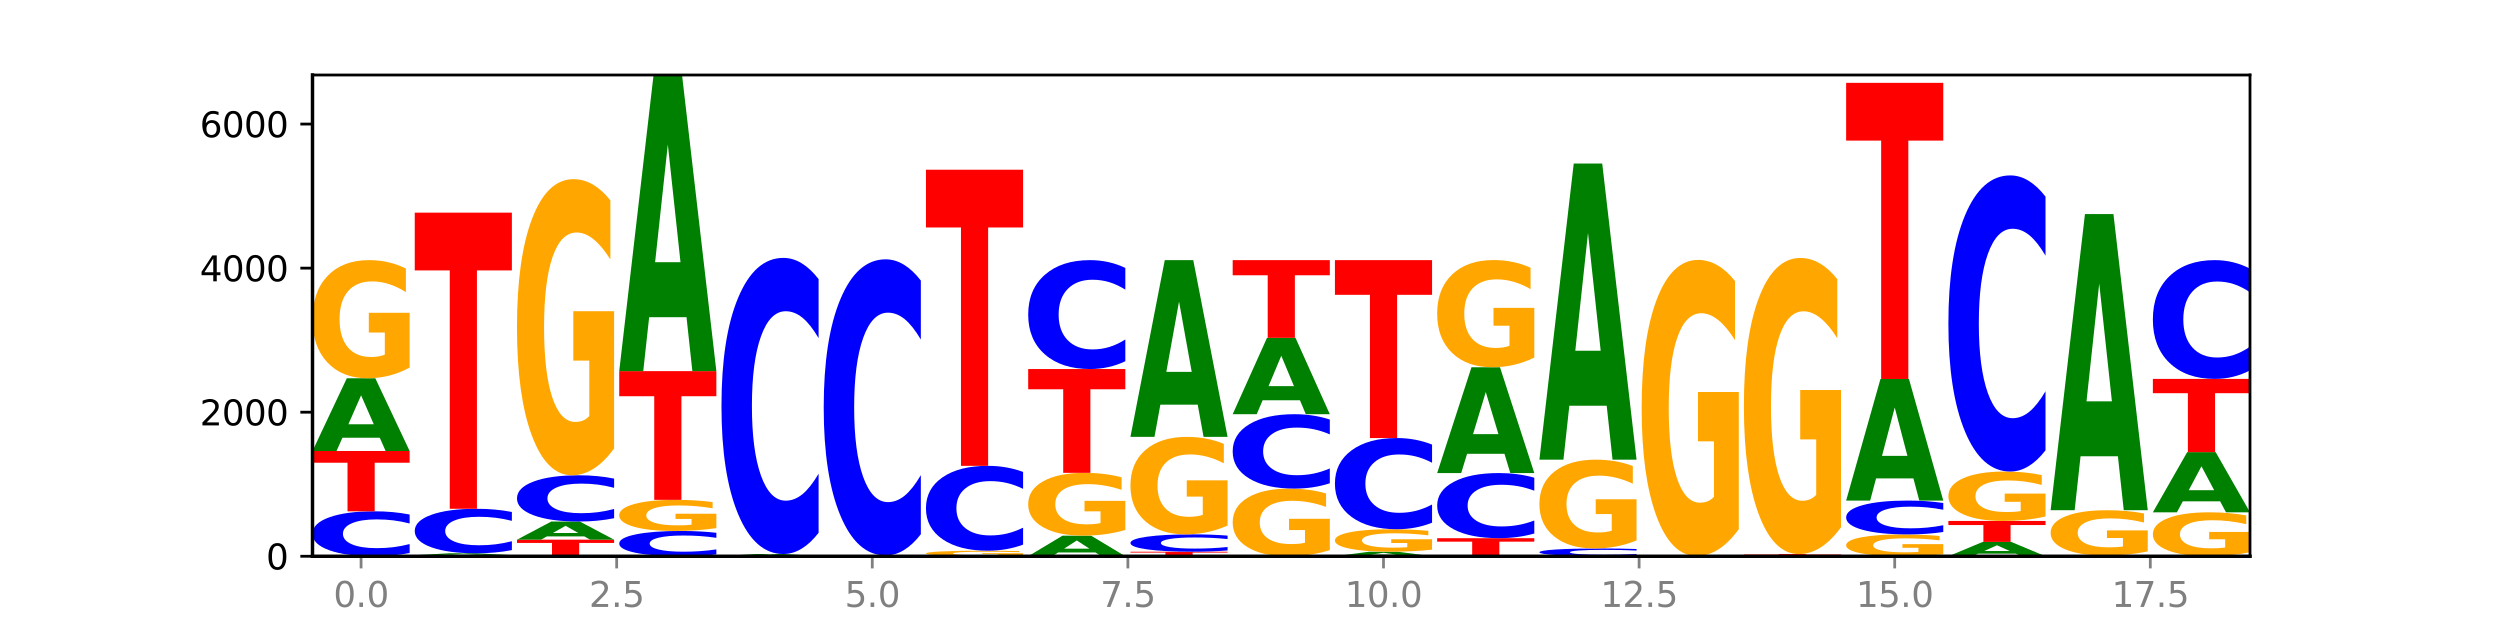 <?xml version="1.0" encoding="utf-8" standalone="no"?>
<!DOCTYPE svg PUBLIC "-//W3C//DTD SVG 1.1//EN"
  "http://www.w3.org/Graphics/SVG/1.1/DTD/svg11.dtd">
<svg xmlns:xlink="http://www.w3.org/1999/xlink" width="720pt" height="180pt" viewBox="0 0 720 180" xmlns="http://www.w3.org/2000/svg" version="1.1">
 <defs>
  <style type="text/css">*{stroke-linejoin: round; stroke-linecap: butt}</style>
 </defs>
 <g id="figure_1">
  <g id="patch_1">
   <path d="M 0 180 
L 720 180 
L 720 0 
L 0 0 
z
" style="fill: #ffffff"/>
  </g>
  <g id="axes_1">
   <g id="patch_2">
    <path d="M 90 160.2 
L 648 160.2 
L 648 21.6 
L 90 21.6 
z
" style="fill: #ffffff"/>
   </g>
   <g id="line2d_1">
    <path d="M 90 160.2 
L 648 160.2 
" clip-path="url(#p03565a5189)" style="fill: none; stroke: #000000; stroke-width: 0.5; stroke-linecap: square"/>
   </g>
   <g id="patch_3">
    <path d="M 117.974 159.272 
Q 115.634 159.732 113.103 159.965 
Q 110.573 160.2 107.817 160.2 
Q 99.599 160.2 94.8 158.457 
Q 90 156.713 90 153.731 
Q 90 150.739 94.8 148.998 
Q 99.599 147.255 107.817 147.255 
Q 110.573 147.255 113.103 147.49 
Q 115.634 147.723 117.974 148.183 
L 117.974 150.763 
Q 115.613 150.154 113.322 149.87 
Q 111.031 149.587 108.501 149.587 
Q 103.962 149.587 101.361 150.691 
Q 98.768 151.793 98.768 153.731 
Q 98.768 155.662 101.361 156.767 
Q 103.962 157.868 108.501 157.868 
Q 111.031 157.868 113.322 157.585 
Q 115.613 157.299 117.974 156.689 
L 117.974 159.272 
z
" clip-path="url(#p03565a5189)" style="fill: #0000ff"/>
   </g>
   <g id="patch_4">
    <path d="M 90 129.891 
L 117.974 129.891 
L 117.974 133.277 
L 107.91 133.277 
L 107.91 147.255 
L 100.084 147.255 
L 100.084 133.277 
L 90 133.277 
L 90 129.891 
z
" clip-path="url(#p03565a5189)" style="fill: #ff0000"/>
   </g>
   <g id="patch_5">
    <path d="M 109.377 126.074 
L 98.619 126.074 
L 96.92 129.891 
L 90 129.891 
L 99.883 108.938 
L 108.09 108.938 
L 117.974 129.891 
L 111.059 129.891 
L 109.377 126.074 
z
M 100.335 122.185 
L 107.644 122.185 
L 103.995 113.851 
L 100.335 122.185 
z
" clip-path="url(#p03565a5189)" style="fill: #008000"/>
   </g>
   <g id="patch_6">
    <path d="M 117.974 105.86 
Q 115.152 107.399 112.118 108.172 
Q 109.084 108.938 105.849 108.938 
Q 98.539 108.938 94.269 104.356 
Q 90 99.774 90 91.937 
Q 90 84.01 94.345 79.463 
Q 98.696 74.916 106.263 74.916 
Q 109.178 74.916 111.849 75.534 
Q 114.525 76.146 116.895 77.354 
L 116.895 84.136 
Q 114.45 82.583 112.03 81.817 
Q 109.61 81.044 107.178 81.044 
Q 102.677 81.044 100.238 83.869 
Q 97.799 86.688 97.799 91.937 
Q 97.799 97.138 100.15 99.977 
Q 102.501 102.81 106.827 102.81 
Q 108.005 102.81 109.015 102.648 
Q 110.024 102.479 110.827 102.128 
L 110.827 95.761 
L 106.219 95.761 
L 106.219 90.089 
L 117.974 90.089 
L 117.974 105.86 
z
" clip-path="url(#p03565a5189)" style="fill: #ffa600"/>
   </g>
   <g id="patch_7">
    <path d="M 147.42 160.172 
Q 144.598 160.186 141.564 160.193 
Q 138.53 160.2 135.295 160.2 
Q 127.985 160.2 123.715 160.158 
Q 119.446 160.116 119.446 160.045 
Q 119.446 159.972 123.791 159.93 
Q 128.141 159.889 135.708 159.889 
Q 138.624 159.889 141.294 159.894 
Q 143.971 159.9 146.341 159.911 
L 146.341 159.973 
Q 143.896 159.959 141.476 159.952 
Q 139.056 159.945 136.624 159.945 
Q 132.122 159.945 129.684 159.971 
Q 127.245 159.996 127.245 160.045 
Q 127.245 160.092 129.596 160.118 
Q 131.947 160.144 136.273 160.144 
Q 137.451 160.144 138.461 160.142 
Q 139.47 160.141 140.273 160.138 
L 140.273 160.079 
L 135.665 160.079 
L 135.665 160.028 
L 147.42 160.028 
L 147.42 160.172 
z
" clip-path="url(#p03565a5189)" style="fill: #ffa600"/>
   </g>
   <g id="patch_8">
    <path d="M 138.823 159.791 
L 128.065 159.791 
L 126.366 159.889 
L 119.446 159.889 
L 129.329 159.349 
L 137.536 159.349 
L 147.42 159.889 
L 140.505 159.889 
L 138.823 159.791 
z
M 129.781 159.69 
L 137.09 159.69 
L 133.441 159.476 
L 129.781 159.69 
z
" clip-path="url(#p03565a5189)" style="fill: #008000"/>
   </g>
   <g id="patch_9">
    <path d="M 147.42 158.43 
Q 145.08 158.886 142.549 159.116 
Q 140.019 159.349 137.263 159.349 
Q 129.045 159.349 124.246 157.623 
Q 119.446 155.896 119.446 152.943 
Q 119.446 149.98 124.246 148.256 
Q 129.045 146.529 137.263 146.529 
Q 140.019 146.529 142.549 146.762 
Q 145.08 146.992 147.42 147.448 
L 147.42 150.003 
Q 145.058 149.4 142.768 149.119 
Q 140.477 148.838 137.947 148.838 
Q 133.408 148.838 130.807 149.932 
Q 128.214 151.023 128.214 152.943 
Q 128.214 154.855 130.807 155.949 
Q 133.408 157.04 137.947 157.04 
Q 140.477 157.04 142.768 156.759 
Q 145.058 156.476 147.42 155.872 
L 147.42 158.43 
z
" clip-path="url(#p03565a5189)" style="fill: #0000ff"/>
   </g>
   <g id="patch_10">
    <path d="M 119.446 61.244 
L 147.42 61.244 
L 147.42 77.877 
L 137.356 77.877 
L 137.356 146.529 
L 129.529 146.529 
L 129.529 77.877 
L 119.446 77.877 
L 119.446 61.244 
z
" clip-path="url(#p03565a5189)" style="fill: #ff0000"/>
   </g>
   <g id="patch_11">
    <path d="M 148.892 155.429 
L 176.865 155.429 
L 176.865 156.359 
L 166.801 156.359 
L 166.801 160.2 
L 158.975 160.2 
L 158.975 156.359 
L 148.892 156.359 
L 148.892 155.429 
z
" clip-path="url(#p03565a5189)" style="fill: #ff0000"/>
   </g>
   <g id="patch_12">
    <path d="M 168.269 154.476 
L 157.511 154.476 
L 155.812 155.429 
L 148.892 155.429 
L 158.775 150.201 
L 166.982 150.201 
L 176.865 155.429 
L 169.951 155.429 
L 168.269 154.476 
z
M 159.227 153.506 
L 166.536 153.506 
L 162.887 151.426 
L 159.227 153.506 
z
" clip-path="url(#p03565a5189)" style="fill: #008000"/>
   </g>
   <g id="patch_13">
    <path d="M 176.865 149.246 
Q 174.525 149.719 171.995 149.959 
Q 169.465 150.201 166.709 150.201 
Q 158.491 150.201 153.692 148.407 
Q 148.892 146.613 148.892 143.546 
Q 148.892 140.467 153.692 138.676 
Q 158.491 136.882 166.709 136.882 
Q 169.465 136.882 171.995 137.124 
Q 174.525 137.364 176.865 137.837 
L 176.865 140.492 
Q 174.504 139.864 172.214 139.573 
Q 169.923 139.281 167.393 139.281 
Q 162.854 139.281 160.253 140.417 
Q 157.66 141.551 157.66 143.546 
Q 157.66 145.532 160.253 146.668 
Q 162.854 147.802 167.393 147.802 
Q 169.923 147.802 172.214 147.51 
Q 174.504 147.216 176.865 146.588 
L 176.865 149.246 
z
" clip-path="url(#p03565a5189)" style="fill: #0000ff"/>
   </g>
   <g id="patch_14">
    <path d="M 176.865 129.166 
Q 174.044 133.024 171.01 134.962 
Q 167.976 136.882 164.741 136.882 
Q 157.431 136.882 153.161 125.396 
Q 148.892 113.909 148.892 94.266 
Q 148.892 74.394 153.236 62.996 
Q 157.587 51.598 165.154 51.598 
Q 168.07 51.598 170.74 53.148 
Q 173.417 54.681 175.787 57.711 
L 175.787 74.711 
Q 173.342 70.818 170.922 68.898 
Q 168.502 66.96 166.07 66.96 
Q 161.568 66.96 159.13 74.042 
Q 156.691 81.106 156.691 94.266 
Q 156.691 107.303 159.042 114.42 
Q 161.393 121.52 165.719 121.52 
Q 166.897 121.52 167.907 121.115 
Q 168.916 120.692 169.718 119.811 
L 169.718 103.85 
L 165.11 103.85 
L 165.11 89.633 
L 176.865 89.633 
L 176.865 129.166 
z
" clip-path="url(#p03565a5189)" style="fill: #ffa600"/>
   </g>
   <g id="patch_15">
    <path d="M 206.311 159.678 
Q 203.971 159.937 201.441 160.068 
Q 198.911 160.2 196.155 160.2 
Q 187.937 160.2 183.137 159.219 
Q 178.338 158.239 178.338 156.561 
Q 178.338 154.878 183.137 153.899 
Q 187.937 152.918 196.155 152.918 
Q 198.911 152.918 201.441 153.051 
Q 203.971 153.182 206.311 153.44 
L 206.311 154.892 
Q 203.95 154.549 201.66 154.389 
Q 199.369 154.23 196.839 154.23 
Q 192.3 154.23 189.699 154.851 
Q 187.105 155.471 187.105 156.561 
Q 187.105 157.647 189.699 158.269 
Q 192.3 158.888 196.839 158.888 
Q 199.369 158.888 201.66 158.729 
Q 203.95 158.568 206.311 158.225 
L 206.311 159.678 
z
" clip-path="url(#p03565a5189)" style="fill: #0000ff"/>
   </g>
   <g id="patch_16">
    <path d="M 206.311 152.108 
Q 203.49 152.513 200.456 152.717 
Q 197.421 152.918 194.187 152.918 
Q 186.877 152.918 182.607 151.711 
Q 178.338 150.504 178.338 148.44 
Q 178.338 146.352 182.682 145.154 
Q 187.033 143.956 194.6 143.956 
Q 197.516 143.956 200.186 144.119 
Q 202.863 144.28 205.233 144.599 
L 205.233 146.385 
Q 202.788 145.976 200.368 145.774 
Q 197.948 145.571 195.516 145.571 
Q 191.014 145.571 188.575 146.315 
Q 186.137 147.057 186.137 148.44 
Q 186.137 149.81 188.488 150.558 
Q 190.839 151.304 195.165 151.304 
Q 196.343 151.304 197.353 151.261 
Q 198.362 151.217 199.164 151.124 
L 199.164 149.447 
L 194.556 149.447 
L 194.556 147.953 
L 206.311 147.953 
L 206.311 152.108 
z
" clip-path="url(#p03565a5189)" style="fill: #ffa600"/>
   </g>
   <g id="patch_17">
    <path d="M 178.338 106.884 
L 206.311 106.884 
L 206.311 114.114 
L 196.247 114.114 
L 196.247 143.956 
L 188.421 143.956 
L 188.421 114.114 
L 178.338 114.114 
L 178.338 106.884 
z
" clip-path="url(#p03565a5189)" style="fill: #ff0000"/>
   </g>
   <g id="patch_18">
    <path d="M 197.715 91.348 
L 186.957 91.348 
L 185.258 106.884 
L 178.338 106.884 
L 188.221 21.6 
L 196.428 21.6 
L 206.311 106.884 
L 199.397 106.884 
L 197.715 91.348 
z
M 188.673 75.52 
L 195.982 75.52 
L 192.333 41.596 
L 188.673 75.52 
z
" clip-path="url(#p03565a5189)" style="fill: #008000"/>
   </g>
   <g id="patch_19">
    <path d="M 235.757 160.196 
Q 232.936 160.198 229.902 160.199 
Q 226.867 160.2 223.632 160.2 
Q 216.322 160.2 212.053 160.194 
Q 207.784 160.189 207.784 160.179 
Q 207.784 160.17 212.128 160.164 
Q 216.479 160.159 224.046 160.159 
Q 226.961 160.159 229.632 160.159 
Q 232.309 160.16 234.679 160.161 
L 234.679 160.17 
Q 232.234 160.168 229.814 160.167 
Q 227.394 160.166 224.962 160.166 
Q 220.46 160.166 218.021 160.169 
Q 215.583 160.173 215.583 160.179 
Q 215.583 160.186 217.934 160.189 
Q 220.285 160.193 224.61 160.193 
Q 225.789 160.193 226.798 160.192 
Q 227.808 160.192 228.61 160.192 
L 228.61 160.184 
L 224.002 160.184 
L 224.002 160.177 
L 235.757 160.177 
L 235.757 160.196 
z
" clip-path="url(#p03565a5189)" style="fill: #ffa600"/>
   </g>
   <g id="patch_20">
    <path d="M 227.161 160.049 
L 216.403 160.049 
L 214.704 160.159 
L 207.784 160.159 
L 217.667 159.557 
L 225.874 159.557 
L 235.757 160.159 
L 228.842 160.159 
L 227.161 160.049 
z
M 218.119 159.937 
L 225.428 159.937 
L 221.779 159.698 
L 218.119 159.937 
z
" clip-path="url(#p03565a5189)" style="fill: #008000"/>
   </g>
   <g id="patch_21">
    <path d="M 235.757 153.444 
Q 233.417 156.474 230.887 158.007 
Q 228.357 159.557 225.601 159.557 
Q 217.383 159.557 212.583 148.071 
Q 207.784 136.584 207.784 116.941 
Q 207.784 97.228 212.583 85.759 
Q 217.383 74.273 225.601 74.273 
Q 228.357 74.273 230.887 75.823 
Q 233.417 77.356 235.757 80.386 
L 235.757 97.386 
Q 233.396 93.369 231.106 91.502 
Q 228.815 89.635 226.285 89.635 
Q 221.746 89.635 219.145 96.911 
Q 216.551 104.169 216.551 116.941 
Q 216.551 129.661 219.145 136.937 
Q 221.746 144.195 226.285 144.195 
Q 228.815 144.195 231.106 142.327 
Q 233.396 140.442 235.757 136.426 
L 235.757 153.444 
z
" clip-path="url(#p03565a5189)" style="fill: #0000ff"/>
   </g>
   <g id="patch_22">
    <path d="M 256.607 160.196 
L 245.849 160.196 
L 244.15 160.2 
L 237.23 160.2 
L 247.113 160.179 
L 255.32 160.179 
L 265.203 160.2 
L 258.288 160.2 
L 256.607 160.196 
z
M 247.565 160.192 
L 254.874 160.192 
L 251.225 160.184 
L 247.565 160.192 
z
" clip-path="url(#p03565a5189)" style="fill: #008000"/>
   </g>
   <g id="patch_23">
    <path d="M 265.203 160.176 
Q 262.382 160.177 259.348 160.178 
Q 256.313 160.179 253.078 160.179 
Q 245.768 160.179 241.499 160.174 
Q 237.23 160.168 237.23 160.159 
Q 237.23 160.149 241.574 160.143 
Q 245.925 160.138 253.492 160.138 
Q 256.407 160.138 259.078 160.139 
Q 261.755 160.139 264.125 160.141 
L 264.125 160.149 
Q 261.68 160.147 259.26 160.146 
Q 256.84 160.145 254.407 160.145 
Q 249.906 160.145 247.467 160.149 
Q 245.029 160.152 245.029 160.159 
Q 245.029 160.165 247.38 160.168 
Q 249.731 160.172 254.056 160.172 
Q 255.235 160.172 256.244 160.172 
Q 257.254 160.171 258.056 160.171 
L 258.056 160.163 
L 253.448 160.163 
L 253.448 160.156 
L 265.203 160.156 
L 265.203 160.176 
z
" clip-path="url(#p03565a5189)" style="fill: #ffa600"/>
   </g>
   <g id="patch_24">
    <path d="M 237.23 159.972 
L 265.203 159.972 
L 265.203 160.004 
L 255.139 160.004 
L 255.139 160.138 
L 247.313 160.138 
L 247.313 160.004 
L 237.23 160.004 
L 237.23 159.972 
z
" clip-path="url(#p03565a5189)" style="fill: #ff0000"/>
   </g>
   <g id="patch_25">
    <path d="M 265.203 153.859 
Q 262.863 156.889 260.333 158.421 
Q 257.803 159.972 255.047 159.972 
Q 246.829 159.972 242.029 148.485 
Q 237.23 136.999 237.23 117.356 
Q 237.23 97.643 242.029 86.174 
Q 246.829 74.687 255.047 74.687 
Q 257.803 74.687 260.333 76.238 
Q 262.863 77.77 265.203 80.801 
L 265.203 97.801 
Q 262.842 93.784 260.551 91.917 
Q 258.261 90.05 255.731 90.05 
Q 251.192 90.05 248.591 97.325 
Q 245.997 104.584 245.997 117.356 
Q 245.997 130.076 248.591 137.351 
Q 251.192 144.61 255.731 144.61 
Q 258.261 144.61 260.551 142.742 
Q 262.842 140.857 265.203 136.841 
L 265.203 153.859 
z
" clip-path="url(#p03565a5189)" style="fill: #0000ff"/>
   </g>
   <g id="patch_26">
    <path d="M 294.649 160.055 
Q 291.828 160.128 288.794 160.164 
Q 285.759 160.2 282.524 160.2 
Q 275.214 160.2 270.945 159.985 
Q 266.675 159.77 266.675 159.402 
Q 266.675 159.03 271.02 158.816 
Q 275.371 158.603 282.938 158.603 
Q 285.853 158.603 288.524 158.632 
Q 291.201 158.66 293.571 158.717 
L 293.571 159.036 
Q 291.126 158.963 288.706 158.927 
Q 286.286 158.89 283.853 158.89 
Q 279.352 158.89 276.913 159.023 
Q 274.474 159.155 274.474 159.402 
Q 274.474 159.646 276.825 159.779 
Q 279.176 159.912 283.502 159.912 
Q 284.681 159.912 285.69 159.905 
Q 286.7 159.897 287.502 159.88 
L 287.502 159.581 
L 282.894 159.581 
L 282.894 159.315 
L 294.649 159.315 
L 294.649 160.055 
z
" clip-path="url(#p03565a5189)" style="fill: #ffa600"/>
   </g>
   <g id="patch_27">
    <path d="M 294.649 156.851 
Q 292.309 157.719 289.779 158.158 
Q 287.249 158.603 284.493 158.603 
Q 276.275 158.603 271.475 155.311 
Q 266.675 152.02 266.675 146.391 
Q 266.675 140.742 271.475 137.456 
Q 276.275 134.165 284.493 134.165 
Q 287.249 134.165 289.779 134.609 
Q 292.309 135.048 294.649 135.916 
L 294.649 140.788 
Q 292.288 139.637 289.997 139.102 
Q 287.707 138.567 285.177 138.567 
Q 280.638 138.567 278.037 140.651 
Q 275.443 142.731 275.443 146.391 
Q 275.443 150.036 278.037 152.121 
Q 280.638 154.201 285.177 154.201 
Q 287.707 154.201 289.997 153.666 
Q 292.288 153.125 294.649 151.974 
L 294.649 156.851 
z
" clip-path="url(#p03565a5189)" style="fill: #0000ff"/>
   </g>
   <g id="patch_28">
    <path d="M 266.675 48.88 
L 294.649 48.88 
L 294.649 65.513 
L 284.585 65.513 
L 284.585 134.165 
L 276.759 134.165 
L 276.759 65.513 
L 266.675 65.513 
L 266.675 48.88 
z
" clip-path="url(#p03565a5189)" style="fill: #ff0000"/>
   </g>
   <g id="patch_29">
    <path d="M 315.499 159.119 
L 304.741 159.119 
L 303.042 160.2 
L 296.121 160.2 
L 306.005 154.267 
L 314.212 154.267 
L 324.095 160.2 
L 317.18 160.2 
L 315.499 159.119 
z
M 306.456 158.018 
L 313.766 158.018 
L 310.117 155.658 
L 306.456 158.018 
z
" clip-path="url(#p03565a5189)" style="fill: #008000"/>
   </g>
   <g id="patch_30">
    <path d="M 324.095 152.63 
Q 321.274 153.448 318.239 153.86 
Q 315.205 154.267 311.97 154.267 
Q 304.66 154.267 300.391 151.83 
Q 296.121 149.394 296.121 145.227 
Q 296.121 141.012 300.466 138.595 
Q 304.817 136.177 312.384 136.177 
Q 315.299 136.177 317.97 136.506 
Q 320.647 136.831 323.017 137.474 
L 323.017 141.08 
Q 320.572 140.254 318.152 139.846 
Q 315.732 139.435 313.299 139.435 
Q 308.798 139.435 306.359 140.938 
Q 303.92 142.436 303.92 145.227 
Q 303.92 147.993 306.271 149.502 
Q 308.622 151.008 312.948 151.008 
Q 314.127 151.008 315.136 150.922 
Q 316.146 150.833 316.948 150.646 
L 316.948 147.26 
L 312.34 147.26 
L 312.34 144.245 
L 324.095 144.245 
L 324.095 152.63 
z
" clip-path="url(#p03565a5189)" style="fill: #ffa600"/>
   </g>
   <g id="patch_31">
    <path d="M 296.121 106.283 
L 324.095 106.283 
L 324.095 112.113 
L 314.031 112.113 
L 314.031 136.177 
L 306.205 136.177 
L 306.205 112.113 
L 296.121 112.113 
L 296.121 106.283 
z
" clip-path="url(#p03565a5189)" style="fill: #ff0000"/>
   </g>
   <g id="patch_32">
    <path d="M 324.095 104.034 
Q 321.755 105.149 319.225 105.713 
Q 316.695 106.283 313.939 106.283 
Q 305.721 106.283 300.921 102.058 
Q 296.121 97.834 296.121 90.609 
Q 296.121 83.358 300.921 79.14 
Q 305.721 74.916 313.939 74.916 
Q 316.695 74.916 319.225 75.486 
Q 321.755 76.05 324.095 77.164 
L 324.095 83.417 
Q 321.734 81.939 319.443 81.253 
Q 317.153 80.566 314.622 80.566 
Q 310.084 80.566 307.483 83.242 
Q 304.889 85.911 304.889 90.609 
Q 304.889 95.287 307.483 97.963 
Q 310.084 100.633 314.622 100.633 
Q 317.153 100.633 319.443 99.946 
Q 321.734 99.253 324.095 97.775 
L 324.095 104.034 
z
" clip-path="url(#p03565a5189)" style="fill: #0000ff"/>
   </g>
   <g id="patch_33">
    <path d="M 325.567 158.893 
L 353.541 158.893 
L 353.541 159.148 
L 343.477 159.148 
L 343.477 160.2 
L 335.651 160.2 
L 335.651 159.148 
L 325.567 159.148 
L 325.567 158.893 
z
" clip-path="url(#p03565a5189)" style="fill: #ff0000"/>
   </g>
   <g id="patch_34">
    <path d="M 353.541 158.535 
Q 351.201 158.712 348.671 158.802 
Q 346.14 158.893 343.385 158.893 
Q 335.167 158.893 330.367 158.22 
Q 325.567 157.546 325.567 156.395 
Q 325.567 155.239 330.367 154.567 
Q 335.167 153.893 343.385 153.893 
Q 346.14 153.893 348.671 153.984 
Q 351.201 154.074 353.541 154.252 
L 353.541 155.248 
Q 351.18 155.013 348.889 154.903 
Q 346.599 154.794 344.068 154.794 
Q 339.529 154.794 336.929 155.221 
Q 334.335 155.646 334.335 156.395 
Q 334.335 157.14 336.929 157.567 
Q 339.529 157.992 344.068 157.992 
Q 346.599 157.992 348.889 157.883 
Q 351.18 157.772 353.541 157.537 
L 353.541 158.535 
z
" clip-path="url(#p03565a5189)" style="fill: #0000ff"/>
   </g>
   <g id="patch_35">
    <path d="M 353.541 151.354 
Q 350.72 152.624 347.685 153.261 
Q 344.651 153.893 341.416 153.893 
Q 334.106 153.893 329.837 150.113 
Q 325.567 146.333 325.567 139.868 
Q 325.567 133.328 329.912 129.576 
Q 334.263 125.825 341.83 125.825 
Q 344.745 125.825 347.416 126.335 
Q 350.093 126.84 352.463 127.837 
L 352.463 133.432 
Q 350.018 132.151 347.598 131.519 
Q 345.178 130.881 342.745 130.881 
Q 338.244 130.881 335.805 133.212 
Q 333.366 135.537 333.366 139.868 
Q 333.366 144.158 335.717 146.501 
Q 338.068 148.837 342.394 148.837 
Q 343.573 148.837 344.582 148.704 
Q 345.591 148.565 346.394 148.275 
L 346.394 143.022 
L 341.786 143.022 
L 341.786 138.343 
L 353.541 138.343 
L 353.541 151.354 
z
" clip-path="url(#p03565a5189)" style="fill: #ffa600"/>
   </g>
   <g id="patch_36">
    <path d="M 344.945 116.551 
L 334.186 116.551 
L 332.488 125.825 
L 325.567 125.825 
L 335.45 74.916 
L 343.658 74.916 
L 353.541 125.825 
L 346.626 125.825 
L 344.945 116.551 
z
M 335.902 107.102 
L 343.212 107.102 
L 339.563 86.852 
L 335.902 107.102 
z
" clip-path="url(#p03565a5189)" style="fill: #008000"/>
   </g>
   <g id="patch_37">
    <path d="M 382.987 158.438 
Q 380.166 159.319 377.131 159.761 
Q 374.097 160.2 370.862 160.2 
Q 363.552 160.2 359.283 157.576 
Q 355.013 154.953 355.013 150.466 
Q 355.013 145.927 359.358 143.324 
Q 363.709 140.72 371.276 140.72 
Q 374.191 140.72 376.862 141.074 
Q 379.539 141.424 381.908 142.116 
L 381.908 145.999 
Q 379.463 145.11 377.044 144.672 
Q 374.624 144.229 372.191 144.229 
Q 367.69 144.229 365.251 145.847 
Q 362.812 147.46 362.812 150.466 
Q 362.812 153.444 365.163 155.069 
Q 367.514 156.691 371.84 156.691 
Q 373.019 156.691 374.028 156.599 
Q 375.037 156.502 375.84 156.301 
L 375.84 152.655 
L 371.232 152.655 
L 371.232 149.408 
L 382.987 149.408 
L 382.987 158.438 
z
" clip-path="url(#p03565a5189)" style="fill: #ffa600"/>
   </g>
   <g id="patch_38">
    <path d="M 382.987 139.184 
Q 380.647 139.945 378.117 140.331 
Q 375.586 140.72 372.831 140.72 
Q 364.613 140.72 359.813 137.834 
Q 355.013 134.948 355.013 130.012 
Q 355.013 125.058 359.813 122.176 
Q 364.613 119.29 372.831 119.29 
Q 375.586 119.29 378.117 119.68 
Q 380.647 120.065 382.987 120.826 
L 382.987 125.098 
Q 380.626 124.089 378.335 123.619 
Q 376.045 123.15 373.514 123.15 
Q 368.975 123.15 366.375 124.978 
Q 363.781 126.802 363.781 130.012 
Q 363.781 133.208 366.375 135.036 
Q 368.975 136.86 373.514 136.86 
Q 376.045 136.86 378.335 136.391 
Q 380.626 135.917 382.987 134.908 
L 382.987 139.184 
z
" clip-path="url(#p03565a5189)" style="fill: #0000ff"/>
   </g>
   <g id="patch_39">
    <path d="M 374.391 115.284 
L 363.632 115.284 
L 361.934 119.29 
L 355.013 119.29 
L 364.896 97.3 
L 373.104 97.3 
L 382.987 119.29 
L 376.072 119.29 
L 374.391 115.284 
z
M 365.348 111.203 
L 372.658 111.203 
L 369.009 102.456 
L 365.348 111.203 
z
" clip-path="url(#p03565a5189)" style="fill: #008000"/>
   </g>
   <g id="patch_40">
    <path d="M 355.013 74.916 
L 382.987 74.916 
L 382.987 79.281 
L 372.923 79.281 
L 372.923 97.3 
L 365.097 97.3 
L 365.097 79.281 
L 355.013 79.281 
L 355.013 74.916 
z
" clip-path="url(#p03565a5189)" style="fill: #ff0000"/>
   </g>
   <g id="patch_41">
    <path d="M 403.836 159.962 
L 393.078 159.962 
L 391.38 160.2 
L 384.459 160.2 
L 394.342 158.893 
L 402.55 158.893 
L 412.433 160.2 
L 405.518 160.2 
L 403.836 159.962 
z
M 394.794 159.719 
L 402.103 159.719 
L 398.454 159.199 
L 394.794 159.719 
z
" clip-path="url(#p03565a5189)" style="fill: #008000"/>
   </g>
   <g id="patch_42">
    <path d="M 412.433 158.307 
Q 409.612 158.6 406.577 158.747 
Q 403.543 158.893 400.308 158.893 
Q 392.998 158.893 388.728 158.021 
Q 384.459 157.15 384.459 155.659 
Q 384.459 154.151 388.804 153.286 
Q 393.155 152.42 400.722 152.42 
Q 403.637 152.42 406.308 152.538 
Q 408.985 152.654 411.354 152.884 
L 411.354 154.175 
Q 408.909 153.879 406.489 153.733 
Q 404.069 153.586 401.637 153.586 
Q 397.136 153.586 394.697 154.124 
Q 392.258 154.66 392.258 155.659 
Q 392.258 156.648 394.609 157.188 
Q 396.96 157.727 401.286 157.727 
Q 402.465 157.727 403.474 157.696 
Q 404.483 157.664 405.286 157.597 
L 405.286 156.386 
L 400.678 156.386 
L 400.678 155.307 
L 412.433 155.307 
L 412.433 158.307 
z
" clip-path="url(#p03565a5189)" style="fill: #ffa600"/>
   </g>
   <g id="patch_43">
    <path d="M 412.433 150.538 
Q 410.093 151.471 407.563 151.943 
Q 405.032 152.42 402.277 152.42 
Q 394.059 152.42 389.259 148.883 
Q 384.459 145.346 384.459 139.297 
Q 384.459 133.226 389.259 129.694 
Q 394.059 126.157 402.277 126.157 
Q 405.032 126.157 407.563 126.634 
Q 410.093 127.106 412.433 128.039 
L 412.433 133.275 
Q 410.072 132.038 407.781 131.463 
Q 405.49 130.888 402.96 130.888 
Q 398.421 130.888 395.821 133.128 
Q 393.227 135.363 393.227 139.297 
Q 393.227 143.214 395.821 145.454 
Q 398.421 147.69 402.96 147.69 
Q 405.49 147.69 407.781 147.115 
Q 410.072 146.534 412.433 145.297 
L 412.433 150.538 
z
" clip-path="url(#p03565a5189)" style="fill: #0000ff"/>
   </g>
   <g id="patch_44">
    <path d="M 384.459 74.916 
L 412.433 74.916 
L 412.433 84.909 
L 402.369 84.909 
L 402.369 126.157 
L 394.543 126.157 
L 394.543 84.909 
L 384.459 84.909 
L 384.459 74.916 
z
" clip-path="url(#p03565a5189)" style="fill: #ff0000"/>
   </g>
   <g id="patch_45">
    <path d="M 413.905 154.993 
L 441.879 154.993 
L 441.879 156.008 
L 431.815 156.008 
L 431.815 160.2 
L 423.989 160.2 
L 423.989 156.008 
L 413.905 156.008 
L 413.905 154.993 
z
" clip-path="url(#p03565a5189)" style="fill: #ff0000"/>
   </g>
   <g id="patch_46">
    <path d="M 441.879 153.649 
Q 439.539 154.315 437.008 154.652 
Q 434.478 154.993 431.722 154.993 
Q 423.504 154.993 418.705 152.467 
Q 413.905 149.941 413.905 145.622 
Q 413.905 141.287 418.705 138.765 
Q 423.504 136.239 431.722 136.239 
Q 434.478 136.239 437.008 136.58 
Q 439.539 136.917 441.879 137.583 
L 441.879 141.322 
Q 439.518 140.438 437.227 140.028 
Q 434.936 139.617 432.406 139.617 
Q 427.867 139.617 425.266 141.217 
Q 422.673 142.813 422.673 145.622 
Q 422.673 148.419 425.266 150.019 
Q 427.867 151.615 432.406 151.615 
Q 434.936 151.615 437.227 151.204 
Q 439.518 150.79 441.879 149.906 
L 441.879 153.649 
z
" clip-path="url(#p03565a5189)" style="fill: #0000ff"/>
   </g>
   <g id="patch_47">
    <path d="M 433.282 130.687 
L 422.524 130.687 
L 420.825 136.239 
L 413.905 136.239 
L 423.788 105.764 
L 431.995 105.764 
L 441.879 136.239 
L 434.964 136.239 
L 433.282 130.687 
z
M 424.24 125.031 
L 431.549 125.031 
L 427.9 112.909 
L 424.24 125.031 
z
" clip-path="url(#p03565a5189)" style="fill: #008000"/>
   </g>
   <g id="patch_48">
    <path d="M 441.879 102.971 
Q 439.057 104.368 436.023 105.069 
Q 432.989 105.764 429.754 105.764 
Q 422.444 105.764 418.174 101.607 
Q 413.905 97.449 413.905 90.339 
Q 413.905 83.146 418.25 79.021 
Q 422.601 74.895 430.168 74.895 
Q 433.083 74.895 435.754 75.456 
Q 438.431 76.011 440.8 77.108 
L 440.8 83.261 
Q 438.355 81.852 435.935 81.157 
Q 433.515 80.455 431.083 80.455 
Q 426.582 80.455 424.143 83.019 
Q 421.704 85.576 421.704 90.339 
Q 421.704 95.058 424.055 97.634 
Q 426.406 100.204 430.732 100.204 
Q 431.91 100.204 432.92 100.057 
Q 433.929 99.904 434.732 99.585 
L 434.732 93.808 
L 430.124 93.808 
L 430.124 88.662 
L 441.879 88.662 
L 441.879 102.971 
z
" clip-path="url(#p03565a5189)" style="fill: #ffa600"/>
   </g>
   <g id="patch_49">
    <path d="M 443.351 160.159 
L 471.325 160.159 
L 471.325 160.167 
L 461.261 160.167 
L 461.261 160.2 
L 453.434 160.2 
L 453.434 160.167 
L 443.351 160.167 
L 443.351 160.159 
z
" clip-path="url(#p03565a5189)" style="fill: #ff0000"/>
   </g>
   <g id="patch_50">
    <path d="M 471.325 160.001 
Q 468.985 160.079 466.454 160.119 
Q 463.924 160.159 461.168 160.159 
Q 452.95 160.159 448.151 159.862 
Q 443.351 159.566 443.351 159.06 
Q 443.351 158.551 448.151 158.256 
Q 452.95 157.959 461.168 157.959 
Q 463.924 157.959 466.454 157.999 
Q 468.985 158.039 471.325 158.117 
L 471.325 158.555 
Q 468.963 158.452 466.673 158.404 
Q 464.382 158.356 461.852 158.356 
Q 457.313 158.356 454.712 158.543 
Q 452.119 158.73 452.119 159.06 
Q 452.119 159.388 454.712 159.575 
Q 457.313 159.762 461.852 159.762 
Q 464.382 159.762 466.673 159.714 
Q 468.963 159.666 471.325 159.562 
L 471.325 160.001 
z
" clip-path="url(#p03565a5189)" style="fill: #0000ff"/>
   </g>
   <g id="patch_51">
    <path d="M 471.325 155.645 
Q 468.503 156.802 465.469 157.384 
Q 462.435 157.959 459.2 157.959 
Q 451.89 157.959 447.62 154.514 
Q 443.351 151.069 443.351 145.178 
Q 443.351 139.218 447.696 135.799 
Q 452.046 132.38 459.613 132.38 
Q 462.529 132.38 465.199 132.845 
Q 467.876 133.305 470.246 134.214 
L 470.246 139.313 
Q 467.801 138.145 465.381 137.569 
Q 462.961 136.988 460.529 136.988 
Q 456.027 136.988 453.589 139.112 
Q 451.15 141.231 451.15 145.178 
Q 451.15 149.088 453.501 151.223 
Q 455.852 153.352 460.178 153.352 
Q 461.356 153.352 462.366 153.23 
Q 463.375 153.104 464.178 152.839 
L 464.178 148.052 
L 459.57 148.052 
L 459.57 143.788 
L 471.325 143.788 
L 471.325 155.645 
z
" clip-path="url(#p03565a5189)" style="fill: #ffa600"/>
   </g>
   <g id="patch_52">
    <path d="M 462.728 116.844 
L 451.97 116.844 
L 450.271 132.38 
L 443.351 132.38 
L 453.234 47.096 
L 461.441 47.096 
L 471.325 132.38 
L 464.41 132.38 
L 462.728 116.844 
z
M 453.686 101.016 
L 460.995 101.016 
L 457.346 67.092 
L 453.686 101.016 
z
" clip-path="url(#p03565a5189)" style="fill: #008000"/>
   </g>
   <g id="patch_53">
    <path d="M 500.77 160.196 
Q 498.431 160.198 495.9 160.199 
Q 493.37 160.2 490.614 160.2 
Q 482.396 160.2 477.597 160.192 
Q 472.797 160.183 472.797 160.169 
Q 472.797 160.155 477.597 160.146 
Q 482.396 160.138 490.614 160.138 
Q 493.37 160.138 495.9 160.139 
Q 498.431 160.14 500.77 160.142 
L 500.77 160.155 
Q 498.409 160.152 496.119 160.15 
Q 493.828 160.149 491.298 160.149 
Q 486.759 160.149 484.158 160.154 
Q 481.565 160.16 481.565 160.169 
Q 481.565 160.178 484.158 160.183 
Q 486.759 160.189 491.298 160.189 
Q 493.828 160.189 496.119 160.187 
Q 498.409 160.186 500.77 160.183 
L 500.77 160.196 
z
" clip-path="url(#p03565a5189)" style="fill: #0000ff"/>
   </g>
   <g id="patch_54">
    <path d="M 500.77 152.421 
Q 497.949 156.28 494.915 158.218 
Q 491.881 160.138 488.646 160.138 
Q 481.336 160.138 477.066 148.651 
Q 472.797 137.165 472.797 117.522 
Q 472.797 97.65 477.141 86.252 
Q 481.492 74.853 489.059 74.853 
Q 491.975 74.853 494.645 76.404 
Q 497.322 77.936 499.692 80.967 
L 499.692 97.967 
Q 497.247 94.074 494.827 92.153 
Q 492.407 90.216 489.975 90.216 
Q 485.473 90.216 483.035 97.298 
Q 480.596 104.362 480.596 117.522 
Q 480.596 130.559 482.947 137.676 
Q 485.298 144.776 489.624 144.776 
Q 490.802 144.776 491.812 144.37 
Q 492.821 143.948 493.623 143.067 
L 493.623 127.106 
L 489.016 127.106 
L 489.016 112.889 
L 500.77 112.889 
L 500.77 152.421 
z
" clip-path="url(#p03565a5189)" style="fill: #ffa600"/>
   </g>
   <g id="patch_55">
    <path d="M 502.243 159.578 
L 530.216 159.578 
L 530.216 159.699 
L 520.152 159.699 
L 520.152 160.2 
L 512.326 160.2 
L 512.326 159.699 
L 502.243 159.699 
L 502.243 159.578 
z
" clip-path="url(#p03565a5189)" style="fill: #ff0000"/>
   </g>
   <g id="patch_56">
    <path d="M 530.216 151.861 
Q 527.395 155.719 524.361 157.657 
Q 521.326 159.578 518.092 159.578 
Q 510.782 159.578 506.512 148.091 
Q 502.243 136.605 502.243 116.962 
Q 502.243 97.09 506.587 85.692 
Q 510.938 74.293 518.505 74.293 
Q 521.421 74.293 524.091 75.844 
Q 526.768 77.376 529.138 80.406 
L 529.138 97.407 
Q 526.693 93.514 524.273 91.593 
Q 521.853 89.655 519.421 89.655 
Q 514.919 89.655 512.481 96.737 
Q 510.042 103.802 510.042 116.962 
Q 510.042 129.999 512.393 137.116 
Q 514.744 144.216 519.07 144.216 
Q 520.248 144.216 521.258 143.81 
Q 522.267 143.388 523.069 142.507 
L 523.069 126.546 
L 518.461 126.546 
L 518.461 112.329 
L 530.216 112.329 
L 530.216 151.861 
z
" clip-path="url(#p03565a5189)" style="fill: #ffa600"/>
   </g>
   <g id="patch_57">
    <path d="M 559.662 159.631 
Q 556.841 159.916 553.807 160.058 
Q 550.772 160.2 547.537 160.2 
Q 540.227 160.2 535.958 159.353 
Q 531.689 158.507 531.689 157.059 
Q 531.689 155.594 536.033 154.754 
Q 540.384 153.914 547.951 153.914 
Q 550.866 153.914 553.537 154.028 
Q 556.214 154.141 558.584 154.365 
L 558.584 155.618 
Q 556.139 155.331 553.719 155.189 
Q 551.299 155.046 548.867 155.046 
Q 544.365 155.046 541.926 155.568 
Q 539.488 156.089 539.488 157.059 
Q 539.488 158.02 541.839 158.544 
Q 544.19 159.068 548.515 159.068 
Q 549.694 159.068 550.703 159.038 
Q 551.713 159.007 552.515 158.942 
L 552.515 157.765 
L 547.907 157.765 
L 547.907 156.718 
L 559.662 156.718 
L 559.662 159.631 
z
" clip-path="url(#p03565a5189)" style="fill: #ffa600"/>
   </g>
   <g id="patch_58">
    <path d="M 559.662 153.215 
Q 557.322 153.562 554.792 153.737 
Q 552.262 153.914 549.506 153.914 
Q 541.288 153.914 536.488 152.601 
Q 531.689 151.288 531.689 149.042 
Q 531.689 146.788 536.488 145.477 
Q 541.288 144.164 549.506 144.164 
Q 552.262 144.164 554.792 144.341 
Q 557.322 144.516 559.662 144.863 
L 559.662 146.806 
Q 557.301 146.347 555.011 146.134 
Q 552.72 145.92 550.19 145.92 
Q 545.651 145.92 543.05 146.752 
Q 540.456 147.582 540.456 149.042 
Q 540.456 150.496 543.05 151.328 
Q 545.651 152.158 550.19 152.158 
Q 552.72 152.158 555.011 151.944 
Q 557.301 151.729 559.662 151.27 
L 559.662 153.215 
z
" clip-path="url(#p03565a5189)" style="fill: #0000ff"/>
   </g>
   <g id="patch_59">
    <path d="M 551.066 137.785 
L 540.308 137.785 
L 538.609 144.164 
L 531.689 144.164 
L 541.572 109.146 
L 549.779 109.146 
L 559.662 144.164 
L 552.748 144.164 
L 551.066 137.785 
z
M 542.024 131.285 
L 549.333 131.285 
L 545.684 117.356 
L 542.024 131.285 
z
" clip-path="url(#p03565a5189)" style="fill: #008000"/>
   </g>
   <g id="patch_60">
    <path d="M 531.689 23.861 
L 559.662 23.861 
L 559.662 40.494 
L 549.598 40.494 
L 549.598 109.146 
L 541.772 109.146 
L 541.772 40.494 
L 531.689 40.494 
L 531.689 23.861 
z
" clip-path="url(#p03565a5189)" style="fill: #ff0000"/>
   </g>
   <g id="patch_61">
    <path d="M 580.512 159.448 
L 569.754 159.448 
L 568.055 160.2 
L 561.135 160.2 
L 571.018 156.072 
L 579.225 156.072 
L 589.108 160.2 
L 582.193 160.2 
L 580.512 159.448 
z
M 571.47 158.682 
L 578.779 158.682 
L 575.13 157.04 
L 571.47 158.682 
z
" clip-path="url(#p03565a5189)" style="fill: #008000"/>
   </g>
   <g id="patch_62">
    <path d="M 561.135 150.035 
L 589.108 150.035 
L 589.108 151.212 
L 579.044 151.212 
L 579.044 156.072 
L 571.218 156.072 
L 571.218 151.212 
L 561.135 151.212 
L 561.135 150.035 
z
" clip-path="url(#p03565a5189)" style="fill: #ff0000"/>
   </g>
   <g id="patch_63">
    <path d="M 589.108 148.747 
Q 586.287 149.391 583.253 149.714 
Q 580.218 150.035 576.983 150.035 
Q 569.673 150.035 565.404 148.118 
Q 561.135 146.201 561.135 142.923 
Q 561.135 139.607 565.479 137.705 
Q 569.83 135.803 577.397 135.803 
Q 580.312 135.803 582.983 136.062 
Q 585.66 136.318 588.03 136.824 
L 588.03 139.66 
Q 585.585 139.011 583.165 138.69 
Q 580.745 138.367 578.312 138.367 
Q 573.811 138.367 571.372 139.549 
Q 568.934 140.727 568.934 142.923 
Q 568.934 145.099 571.285 146.287 
Q 573.636 147.471 577.961 147.471 
Q 579.14 147.471 580.149 147.404 
Q 581.159 147.333 581.961 147.186 
L 581.961 144.523 
L 577.353 144.523 
L 577.353 142.15 
L 589.108 142.15 
L 589.108 148.747 
z
" clip-path="url(#p03565a5189)" style="fill: #ffa600"/>
   </g>
   <g id="patch_64">
    <path d="M 589.108 129.69 
Q 586.768 132.72 584.238 134.253 
Q 581.708 135.803 578.952 135.803 
Q 570.734 135.803 565.934 124.317 
Q 561.135 112.831 561.135 93.188 
Q 561.135 73.474 565.934 62.005 
Q 570.734 50.519 578.952 50.519 
Q 581.708 50.519 584.238 52.069 
Q 586.768 53.602 589.108 56.632 
L 589.108 73.633 
Q 586.747 69.616 584.456 67.749 
Q 582.166 65.881 579.636 65.881 
Q 575.097 65.881 572.496 73.157 
Q 569.902 80.415 569.902 93.188 
Q 569.902 105.907 572.496 113.183 
Q 575.097 120.441 579.636 120.441 
Q 582.166 120.441 584.456 118.574 
Q 586.747 116.689 589.108 112.672 
L 589.108 129.69 
z
" clip-path="url(#p03565a5189)" style="fill: #0000ff"/>
   </g>
   <g id="patch_65">
    <path d="M 618.554 160.193 
Q 616.214 160.196 613.684 160.198 
Q 611.154 160.2 608.398 160.2 
Q 600.18 160.2 595.38 160.186 
Q 590.58 160.172 590.58 160.148 
Q 590.58 160.124 595.38 160.11 
Q 600.18 160.096 608.398 160.096 
Q 611.154 160.096 613.684 160.098 
Q 616.214 160.1 618.554 160.104 
L 618.554 160.124 
Q 616.193 160.119 613.902 160.117 
Q 611.612 160.115 609.082 160.115 
Q 604.543 160.115 601.942 160.124 
Q 599.348 160.133 599.348 160.148 
Q 599.348 160.164 601.942 160.172 
Q 604.543 160.181 609.082 160.181 
Q 611.612 160.181 613.902 160.179 
Q 616.193 160.177 618.554 160.172 
L 618.554 160.193 
z
" clip-path="url(#p03565a5189)" style="fill: #0000ff"/>
   </g>
   <g id="patch_66">
    <path d="M 590.58 159.993 
L 618.554 159.993 
L 618.554 160.013 
L 608.49 160.013 
L 608.49 160.096 
L 600.664 160.096 
L 600.664 160.013 
L 590.58 160.013 
L 590.58 159.993 
z
" clip-path="url(#p03565a5189)" style="fill: #ff0000"/>
   </g>
   <g id="patch_67">
    <path d="M 618.554 158.812 
Q 615.733 159.402 612.699 159.699 
Q 609.664 159.993 606.429 159.993 
Q 599.119 159.993 594.85 158.235 
Q 590.58 156.478 590.58 153.472 
Q 590.58 150.432 594.925 148.688 
Q 599.276 146.944 606.843 146.944 
Q 609.758 146.944 612.429 147.181 
Q 615.106 147.415 617.476 147.879 
L 617.476 150.48 
Q 615.031 149.884 612.611 149.591 
Q 610.191 149.294 607.758 149.294 
Q 603.257 149.294 600.818 150.378 
Q 598.379 151.459 598.379 153.472 
Q 598.379 155.467 600.73 156.556 
Q 603.081 157.642 607.407 157.642 
Q 608.586 157.642 609.595 157.58 
Q 610.605 157.515 611.407 157.381 
L 611.407 154.939 
L 606.799 154.939 
L 606.799 152.763 
L 618.554 152.763 
L 618.554 158.812 
z
" clip-path="url(#p03565a5189)" style="fill: #ffa600"/>
   </g>
   <g id="patch_68">
    <path d="M 609.958 131.408 
L 599.2 131.408 
L 597.501 146.944 
L 590.58 146.944 
L 600.464 61.659 
L 608.671 61.659 
L 618.554 146.944 
L 611.639 146.944 
L 609.958 131.408 
z
M 600.915 115.579 
L 608.225 115.579 
L 604.576 81.655 
L 600.915 115.579 
z
" clip-path="url(#p03565a5189)" style="fill: #008000"/>
   </g>
   <g id="patch_69">
    <path d="M 648 159.055 
Q 645.179 159.628 642.144 159.915 
Q 639.11 160.2 635.875 160.2 
Q 628.565 160.2 624.296 158.496 
Q 620.026 156.791 620.026 153.877 
Q 620.026 150.928 624.371 149.237 
Q 628.722 147.545 636.289 147.545 
Q 639.204 147.545 641.875 147.775 
Q 644.552 148.003 646.922 148.452 
L 646.922 150.975 
Q 644.477 150.397 642.057 150.112 
Q 639.637 149.825 637.204 149.825 
Q 632.703 149.825 630.264 150.876 
Q 627.825 151.924 627.825 153.877 
Q 627.825 155.811 630.176 156.867 
Q 632.527 157.921 636.853 157.921 
Q 638.032 157.921 639.041 157.86 
Q 640.051 157.798 640.853 157.667 
L 640.853 155.299 
L 636.245 155.299 
L 636.245 153.189 
L 648 153.189 
L 648 159.055 
z
" clip-path="url(#p03565a5189)" style="fill: #ffa600"/>
   </g>
   <g id="patch_70">
    <path d="M 639.404 144.39 
L 628.646 144.39 
L 626.947 147.545 
L 620.026 147.545 
L 629.91 130.223 
L 638.117 130.223 
L 648 147.545 
L 641.085 147.545 
L 639.404 144.39 
z
M 630.361 141.175 
L 637.671 141.175 
L 634.022 134.284 
L 630.361 141.175 
z
" clip-path="url(#p03565a5189)" style="fill: #008000"/>
   </g>
   <g id="patch_71">
    <path d="M 620.026 109.125 
L 648 109.125 
L 648 113.24 
L 637.936 113.24 
L 637.936 130.223 
L 630.11 130.223 
L 630.11 113.24 
L 620.026 113.24 
L 620.026 109.125 
z
" clip-path="url(#p03565a5189)" style="fill: #ff0000"/>
   </g>
   <g id="patch_72">
    <path d="M 648 106.673 
Q 645.66 107.888 643.13 108.503 
Q 640.6 109.125 637.844 109.125 
Q 629.626 109.125 624.826 104.517 
Q 620.026 99.91 620.026 92.031 
Q 620.026 84.123 624.826 79.523 
Q 629.626 74.916 637.844 74.916 
Q 640.6 74.916 643.13 75.538 
Q 645.66 76.152 648 77.368 
L 648 84.187 
Q 645.639 82.576 643.348 81.827 
Q 641.058 81.078 638.527 81.078 
Q 633.989 81.078 631.388 83.996 
Q 628.794 86.908 628.794 92.031 
Q 628.794 97.133 631.388 100.051 
Q 633.989 102.963 638.527 102.963 
Q 641.058 102.963 643.348 102.214 
Q 645.639 101.458 648 99.846 
L 648 106.673 
z
" clip-path="url(#p03565a5189)" style="fill: #0000ff"/>
   </g>
   <g id="matplotlib.axis_1">
    <g id="xtick_1">
     <g id="line2d_2">
      <defs>
       <path id="mb1e0eb38c3" d="M 0 0 
L 0 3.5 
" style="stroke: #808080; stroke-width: 0.8"/>
      </defs>
      <g>
       <use xlink:href="#mb1e0eb38c3" x="103.987" y="160.2" style="fill: #808080; stroke: #808080; stroke-width: 0.8"/>
      </g>
     </g>
     <g id="text_1">
      <!-- 0.0 -->
      <g style="fill: #808080" transform="translate(96.035 174.798) scale(0.1 -0.1)">
       <defs>
        <path id="DejaVuSans-30" d="M 2034 4250 
Q 1547 4250 1301 3770 
Q 1056 3291 1056 2328 
Q 1056 1369 1301 889 
Q 1547 409 2034 409 
Q 2525 409 2770 889 
Q 3016 1369 3016 2328 
Q 3016 3291 2770 3770 
Q 2525 4250 2034 4250 
z
M 2034 4750 
Q 2819 4750 3233 4129 
Q 3647 3509 3647 2328 
Q 3647 1150 3233 529 
Q 2819 -91 2034 -91 
Q 1250 -91 836 529 
Q 422 1150 422 2328 
Q 422 3509 836 4129 
Q 1250 4750 2034 4750 
z
" transform="scale(0.016)"/>
        <path id="DejaVuSans-2e" d="M 684 794 
L 1344 794 
L 1344 0 
L 684 0 
L 684 794 
z
" transform="scale(0.016)"/>
       </defs>
       <use xlink:href="#DejaVuSans-30"/>
       <use xlink:href="#DejaVuSans-2e" x="63.623"/>
       <use xlink:href="#DejaVuSans-30" x="95.41"/>
      </g>
     </g>
    </g>
    <g id="xtick_2">
     <g id="line2d_3">
      <g>
       <use xlink:href="#mb1e0eb38c3" x="177.602" y="160.2" style="fill: #808080; stroke: #808080; stroke-width: 0.8"/>
      </g>
     </g>
     <g id="text_2">
      <!-- 2.5 -->
      <g style="fill: #808080" transform="translate(169.65 174.798) scale(0.1 -0.1)">
       <defs>
        <path id="DejaVuSans-32" d="M 1228 531 
L 3431 531 
L 3431 0 
L 469 0 
L 469 531 
Q 828 903 1448 1529 
Q 2069 2156 2228 2338 
Q 2531 2678 2651 2914 
Q 2772 3150 2772 3378 
Q 2772 3750 2511 3984 
Q 2250 4219 1831 4219 
Q 1534 4219 1204 4116 
Q 875 4013 500 3803 
L 500 4441 
Q 881 4594 1212 4672 
Q 1544 4750 1819 4750 
Q 2544 4750 2975 4387 
Q 3406 4025 3406 3419 
Q 3406 3131 3298 2873 
Q 3191 2616 2906 2266 
Q 2828 2175 2409 1742 
Q 1991 1309 1228 531 
z
" transform="scale(0.016)"/>
        <path id="DejaVuSans-35" d="M 691 4666 
L 3169 4666 
L 3169 4134 
L 1269 4134 
L 1269 2991 
Q 1406 3038 1543 3061 
Q 1681 3084 1819 3084 
Q 2600 3084 3056 2656 
Q 3513 2228 3513 1497 
Q 3513 744 3044 326 
Q 2575 -91 1722 -91 
Q 1428 -91 1123 -41 
Q 819 9 494 109 
L 494 744 
Q 775 591 1075 516 
Q 1375 441 1709 441 
Q 2250 441 2565 725 
Q 2881 1009 2881 1497 
Q 2881 1984 2565 2268 
Q 2250 2553 1709 2553 
Q 1456 2553 1204 2497 
Q 953 2441 691 2322 
L 691 4666 
z
" transform="scale(0.016)"/>
       </defs>
       <use xlink:href="#DejaVuSans-32"/>
       <use xlink:href="#DejaVuSans-2e" x="63.623"/>
       <use xlink:href="#DejaVuSans-35" x="95.41"/>
      </g>
     </g>
    </g>
    <g id="xtick_3">
     <g id="line2d_4">
      <g>
       <use xlink:href="#mb1e0eb38c3" x="251.216" y="160.2" style="fill: #808080; stroke: #808080; stroke-width: 0.8"/>
      </g>
     </g>
     <g id="text_3">
      <!-- 5.0 -->
      <g style="fill: #808080" transform="translate(243.265 174.798) scale(0.1 -0.1)">
       <use xlink:href="#DejaVuSans-35"/>
       <use xlink:href="#DejaVuSans-2e" x="63.623"/>
       <use xlink:href="#DejaVuSans-30" x="95.41"/>
      </g>
     </g>
    </g>
    <g id="xtick_4">
     <g id="line2d_5">
      <g>
       <use xlink:href="#mb1e0eb38c3" x="324.831" y="160.2" style="fill: #808080; stroke: #808080; stroke-width: 0.8"/>
      </g>
     </g>
     <g id="text_4">
      <!-- 7.5 -->
      <g style="fill: #808080" transform="translate(316.88 174.798) scale(0.1 -0.1)">
       <defs>
        <path id="DejaVuSans-37" d="M 525 4666 
L 3525 4666 
L 3525 4397 
L 1831 0 
L 1172 0 
L 2766 4134 
L 525 4134 
L 525 4666 
z
" transform="scale(0.016)"/>
       </defs>
       <use xlink:href="#DejaVuSans-37"/>
       <use xlink:href="#DejaVuSans-2e" x="63.623"/>
       <use xlink:href="#DejaVuSans-35" x="95.41"/>
      </g>
     </g>
    </g>
    <g id="xtick_5">
     <g id="line2d_6">
      <g>
       <use xlink:href="#mb1e0eb38c3" x="398.446" y="160.2" style="fill: #808080; stroke: #808080; stroke-width: 0.8"/>
      </g>
     </g>
     <g id="text_5">
      <!-- 10.0 -->
      <g style="fill: #808080" transform="translate(387.313 174.798) scale(0.1 -0.1)">
       <defs>
        <path id="DejaVuSans-31" d="M 794 531 
L 1825 531 
L 1825 4091 
L 703 3866 
L 703 4441 
L 1819 4666 
L 2450 4666 
L 2450 531 
L 3481 531 
L 3481 0 
L 794 0 
L 794 531 
z
" transform="scale(0.016)"/>
       </defs>
       <use xlink:href="#DejaVuSans-31"/>
       <use xlink:href="#DejaVuSans-30" x="63.623"/>
       <use xlink:href="#DejaVuSans-2e" x="127.246"/>
       <use xlink:href="#DejaVuSans-30" x="159.033"/>
      </g>
     </g>
    </g>
    <g id="xtick_6">
     <g id="line2d_7">
      <g>
       <use xlink:href="#mb1e0eb38c3" x="472.061" y="160.2" style="fill: #808080; stroke: #808080; stroke-width: 0.8"/>
      </g>
     </g>
     <g id="text_6">
      <!-- 12.5 -->
      <g style="fill: #808080" transform="translate(460.928 174.798) scale(0.1 -0.1)">
       <use xlink:href="#DejaVuSans-31"/>
       <use xlink:href="#DejaVuSans-32" x="63.623"/>
       <use xlink:href="#DejaVuSans-2e" x="127.246"/>
       <use xlink:href="#DejaVuSans-35" x="159.033"/>
      </g>
     </g>
    </g>
    <g id="xtick_7">
     <g id="line2d_8">
      <g>
       <use xlink:href="#mb1e0eb38c3" x="545.675" y="160.2" style="fill: #808080; stroke: #808080; stroke-width: 0.8"/>
      </g>
     </g>
     <g id="text_7">
      <!-- 15.0 -->
      <g style="fill: #808080" transform="translate(534.543 174.798) scale(0.1 -0.1)">
       <use xlink:href="#DejaVuSans-31"/>
       <use xlink:href="#DejaVuSans-35" x="63.623"/>
       <use xlink:href="#DejaVuSans-2e" x="127.246"/>
       <use xlink:href="#DejaVuSans-30" x="159.033"/>
      </g>
     </g>
    </g>
    <g id="xtick_8">
     <g id="line2d_9">
      <g>
       <use xlink:href="#mb1e0eb38c3" x="619.29" y="160.2" style="fill: #808080; stroke: #808080; stroke-width: 0.8"/>
      </g>
     </g>
     <g id="text_8">
      <!-- 17.5 -->
      <g style="fill: #808080" transform="translate(608.157 174.798) scale(0.1 -0.1)">
       <use xlink:href="#DejaVuSans-31"/>
       <use xlink:href="#DejaVuSans-37" x="63.623"/>
       <use xlink:href="#DejaVuSans-2e" x="127.246"/>
       <use xlink:href="#DejaVuSans-35" x="159.033"/>
      </g>
     </g>
    </g>
   </g>
   <g id="matplotlib.axis_2">
    <g id="ytick_1">
     <g id="line2d_10">
      <defs>
       <path id="m86eeb10794" d="M 0 0 
L -3.5 0 
" style="stroke: #000000; stroke-width: 0.8"/>
      </defs>
      <g>
       <use xlink:href="#m86eeb10794" x="90" y="160.2" style="stroke: #000000; stroke-width: 0.8"/>
      </g>
     </g>
     <g id="text_9">
      <!-- 0 -->
      <g transform="translate(76.638 163.999) scale(0.1 -0.1)">
       <use xlink:href="#DejaVuSans-30"/>
      </g>
     </g>
    </g>
    <g id="ytick_2">
     <g id="line2d_11">
      <g>
       <use xlink:href="#m86eeb10794" x="90" y="118.709" style="stroke: #000000; stroke-width: 0.8"/>
      </g>
     </g>
     <g id="text_10">
      <!-- 2000 -->
      <g transform="translate(57.55 122.508) scale(0.1 -0.1)">
       <use xlink:href="#DejaVuSans-32"/>
       <use xlink:href="#DejaVuSans-30" x="63.623"/>
       <use xlink:href="#DejaVuSans-30" x="127.246"/>
       <use xlink:href="#DejaVuSans-30" x="190.869"/>
      </g>
     </g>
    </g>
    <g id="ytick_3">
     <g id="line2d_12">
      <g>
       <use xlink:href="#m86eeb10794" x="90" y="77.218" style="stroke: #000000; stroke-width: 0.8"/>
      </g>
     </g>
     <g id="text_11">
      <!-- 4000 -->
      <g transform="translate(57.55 81.018) scale(0.1 -0.1)">
       <defs>
        <path id="DejaVuSans-34" d="M 2419 4116 
L 825 1625 
L 2419 1625 
L 2419 4116 
z
M 2253 4666 
L 3047 4666 
L 3047 1625 
L 3713 1625 
L 3713 1100 
L 3047 1100 
L 3047 0 
L 2419 0 
L 2419 1100 
L 313 1100 
L 313 1709 
L 2253 4666 
z
" transform="scale(0.016)"/>
       </defs>
       <use xlink:href="#DejaVuSans-34"/>
       <use xlink:href="#DejaVuSans-30" x="63.623"/>
       <use xlink:href="#DejaVuSans-30" x="127.246"/>
       <use xlink:href="#DejaVuSans-30" x="190.869"/>
      </g>
     </g>
    </g>
    <g id="ytick_4">
     <g id="line2d_13">
      <g>
       <use xlink:href="#m86eeb10794" x="90" y="35.728" style="stroke: #000000; stroke-width: 0.8"/>
      </g>
     </g>
     <g id="text_12">
      <!-- 6000 -->
      <g transform="translate(57.55 39.527) scale(0.1 -0.1)">
       <defs>
        <path id="DejaVuSans-36" d="M 2113 2584 
Q 1688 2584 1439 2293 
Q 1191 2003 1191 1497 
Q 1191 994 1439 701 
Q 1688 409 2113 409 
Q 2538 409 2786 701 
Q 3034 994 3034 1497 
Q 3034 2003 2786 2293 
Q 2538 2584 2113 2584 
z
M 3366 4563 
L 3366 3988 
Q 3128 4100 2886 4159 
Q 2644 4219 2406 4219 
Q 1781 4219 1451 3797 
Q 1122 3375 1075 2522 
Q 1259 2794 1537 2939 
Q 1816 3084 2150 3084 
Q 2853 3084 3261 2657 
Q 3669 2231 3669 1497 
Q 3669 778 3244 343 
Q 2819 -91 2113 -91 
Q 1303 -91 875 529 
Q 447 1150 447 2328 
Q 447 3434 972 4092 
Q 1497 4750 2381 4750 
Q 2619 4750 2861 4703 
Q 3103 4656 3366 4563 
z
" transform="scale(0.016)"/>
       </defs>
       <use xlink:href="#DejaVuSans-36"/>
       <use xlink:href="#DejaVuSans-30" x="63.623"/>
       <use xlink:href="#DejaVuSans-30" x="127.246"/>
       <use xlink:href="#DejaVuSans-30" x="190.869"/>
      </g>
     </g>
    </g>
   </g>
   <g id="patch_73">
    <path d="M 90 160.2 
L 90 21.6 
" style="fill: none; stroke: #000000; stroke-linejoin: miter; stroke-linecap: square"/>
   </g>
   <g id="patch_74">
    <path d="M 648 160.2 
L 648 21.6 
" style="fill: none; stroke: #000000; stroke-width: 0.8; stroke-linejoin: miter; stroke-linecap: square"/>
   </g>
   <g id="patch_75">
    <path d="M 90 160.2 
L 648 160.2 
" style="fill: none; stroke: #000000; stroke-linejoin: miter; stroke-linecap: square"/>
   </g>
   <g id="patch_76">
    <path d="M 90 21.6 
L 648 21.6 
" style="fill: none; stroke: #000000; stroke-width: 0.8; stroke-linejoin: miter; stroke-linecap: square"/>
   </g>
  </g>
 </g>
 <defs>
  <clipPath id="p03565a5189">
   <rect x="90" y="21.6" width="558" height="138.6"/>
  </clipPath>
 </defs>
</svg>
